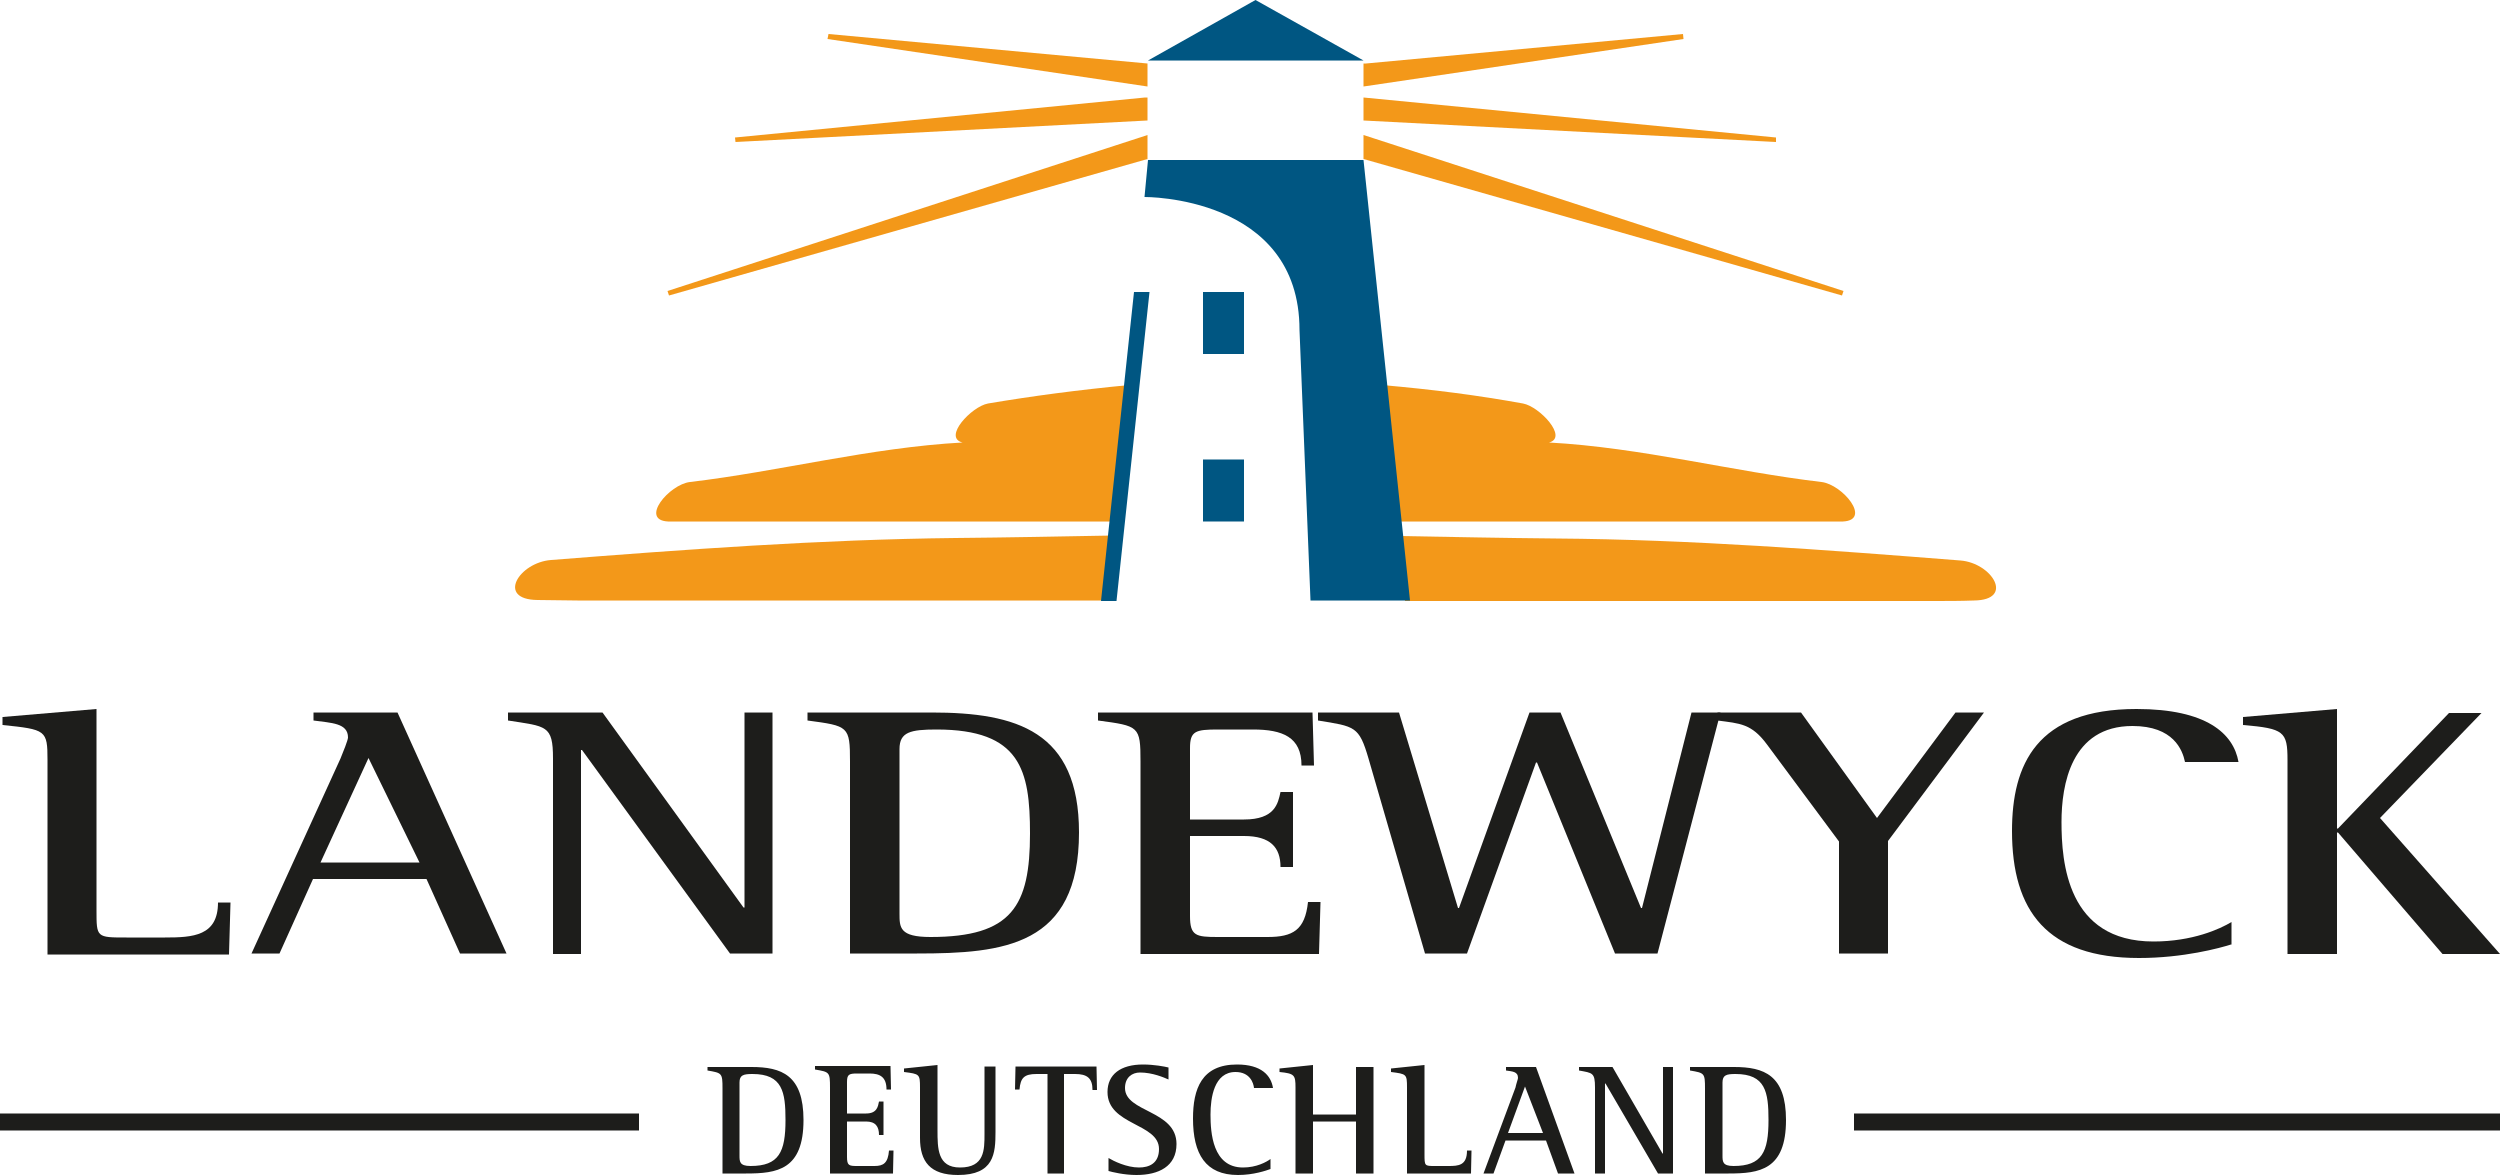 <?xml version="1.0" encoding="utf-8"?>
<!-- Generator: Adobe Illustrator 28.0.0, SVG Export Plug-In . SVG Version: 6.00 Build 0)  -->
<svg version="1.1" id="Ebene_1" xmlns="http://www.w3.org/2000/svg" xmlns:xlink="http://www.w3.org/1999/xlink" x="0px" y="0px"
	 viewBox="0 0 500 235" style="enable-background:new 0 0 500 235;" xml:space="preserve">
<style type="text/css">
	.st0{fill:#1D1D1B;}
	.st1{fill:#F39819;}
	.st2{fill:#005682;}
</style>
<path class="st0" d="M9.5,152c0-6-0.3-6.1-9-7v-1.6l18.8-1.6v40.3c0,5.4,0,5.4,6,5.4H33c5.6,0,10.6-0.3,10.6-7h2.5l-0.3,10.4H9.5
	V152z"/>
<path class="st0" d="M64.1,172.5h19.8l-10.2-20.9L64.1,172.5z M68.1,151.7c0.5-1.2,1.5-3.7,1.5-4.2c0-2.9-3.3-2.9-6.9-3.4v-1.6h16.8
	l21.8,48.2h-9.3l-6.7-14.9H62.6l-6.7,14.9h-5.6L68.1,151.7z"/>
<path class="st0" d="M110.6,151.7c0-6.7-1.3-6.4-9-7.6v-1.6h18.9l28.2,39h0.2v-39h5.6v48.2H146L116.4,150h-0.2v40.8h-5.6V151.7z"/>
<path class="st0" d="M179.9,182.7c0,2.8,0,4.7,6.2,4.7c16.3,0,19.9-6.2,19.9-20.7c0-12.7-1.9-20.8-18.7-20.8c-5.2,0-7.4,0.5-7.4,3.9
	V182.7z M170,152.3c0-7.1-0.3-7.1-8.5-8.2v-1.6h24.8c17,0,29.5,3.7,29.5,24c0,22.7-15,24.2-32.4,24.2H170V152.3z"/>
<path class="st0" d="M228.1,152.3c0-7.1-0.3-7.1-8.5-8.2v-1.6h42.9l0.3,10.6h-2.5c0-5.7-3.8-7.2-9.7-7.2h-7c-4.5,0-5.6,0.3-5.6,3.7
	v14.3h10.8c6.2,0,6.8-3.2,7.3-5.5h2.5v15h-2.5c0-3.9-2-6.2-7.3-6.2H238v16c0,4,1.2,4.2,5.6,4.2h9.9c5.1,0,7.5-1.4,8.1-7h2.5
	l-0.3,10.4h-35.7V152.3z"/>
<path class="st0" d="M273.7,151.7c-1.9-6.5-2.7-6.4-10.1-7.6v-1.6h16.2l11.8,39.1h0.2l14.1-39.1h6.2l16.1,39.1h0.2l9.9-39.1h5.8
	l-12.6,48.2h-8.5l-15.6-38.2h-0.2l-13.8,38.2H285L273.7,151.7z"/>
<path class="st0" d="M367.8,168.3l-14.4-19.4c-3.1-4.2-5.4-4.2-9.9-4.8v-1.6h16.7l15.2,21.1l15.7-21.1h5.7l-19.2,25.7v22.5h-9.8
	V168.3z"/>
<path class="st0" d="M446.2,188.9c-2.2,0.7-9.5,2.7-18.4,2.7c-18.4,0-25.4-9.4-25.4-25.4c0-13.3,4.9-24.4,24.9-24.4
	c14,0,19.4,4.9,20.4,10.6h-10.7c-0.5-2.4-2.3-7.2-10.5-7.2c-12.3,0-14.2,11.8-14.2,19.2c0,8,1.1,23.9,18.4,23.9
	c7.8,0,13.3-2.5,15.6-3.9V188.9z"/>
<path class="st0" d="M457.5,152c0-5.7-0.7-6.3-8.9-7v-1.6l18.8-1.6v23.9h0.2l22.2-23.1h6.5L476,163.6l24,27.2h-11.5l-20.9-24.3h-0.2
	v24.3h-9.9V152z"/>
<rect y="222.7" class="st0" width="127.8" height="3.4"/>
<rect x="370.8" y="222.7" class="st0" width="129.2" height="3.4"/>
<path class="st1" d="M364.3,96.4c-17.8-2.1-36.1-6.9-54.5-7.9c3.9-1-1.9-7.2-5.2-7.8c-8.8-1.6-17.9-2.8-28.3-3.7l2.9,27.3h89.4
	C374.4,104,368.5,96.9,364.3,96.4"/>
<path class="st1" d="M225.9,77c-10.4,1-19.4,2.2-28.3,3.7c-3.3,0.6-9.1,6.8-5.1,7.8c-18.4,1-36.7,5.8-54.5,7.9
	c-4.2,0.5-10.1,7.6-4.4,7.9H223L225.9,77z"/>
<path class="st1" d="M392.1,112.1c-26.7-2.1-53.9-4.2-80.9-4.4c-10.6-0.1-20.6-0.3-31.6-0.5l1.4,13l105.8,0c2.7,0,5.3,0,8-0.1
	C403,120,398.4,112.6,392.1,112.1"/>
<path class="st1" d="M221.3,120.1l1.4-13c-11,0.2-21,0.4-31.6,0.5c-27.1,0.3-54.2,2.3-80.9,4.4c-6.4,0.5-11,7.9-2.7,8
	c2.7,0,5.3,0.1,8,0.1L221.3,120.1z"/>
<rect x="240.6" y="58.4" class="st2" width="8.2" height="12.4"/>
<rect x="240.6" y="91.9" class="st2" width="8.2" height="12.4"/>
<path class="st2" d="M282,120.1L272.7,32h-43.1l-0.7,7.4c0,0,31-0.3,31,26.6l2.2,54.1H282z"/>
<polygon class="st2" points="251.1,0 229.6,12.1 272.7,12.1 "/>
<polygon class="st1" points="165.5,7.8 229.5,17.3 229.5,12.7 165.7,6.8 "/>
<polygon class="st1" points="229,19.5 147,27.5 147.1,28.4 229.5,24.1 229.5,19.5 "/>
<polygon class="st1" points="228.9,27.2 133.5,58.2 133.8,59.1 229.5,31.8 229.5,27 "/>
<polygon class="st1" points="273.2,12.7 272.7,12.7 272.7,17.3 336.7,7.8 336.6,6.8 "/>
<polygon class="st1" points="272.7,20 272.7,24.1 355.2,28.4 355.2,27.5 272.7,19.5 "/>
<polygon class="st1" points="272.7,27.7 272.7,31.8 368.4,59.1 368.7,58.2 272.7,27 "/>
<polygon class="st2" points="223.3,120.2 229.9,58.4 226.8,58.4 220.2,120.2 "/>
<path class="st0" d="M147.9,216.5c0-1.5,0.8-1.7,2.6-1.7c6,0,6.6,3.6,6.6,9.2c0,6.4-1.3,9.2-7,9.2c-2.2,0-2.2-0.9-2.2-2.1V216.5z
	 M144.5,234.7h4.7c6.2,0,11.5-0.7,11.5-10.7c0-9-4.4-10.6-10.4-10.6h-8.8v0.7c2.9,0.5,3,0.5,3,3.6V234.7z M166,234.7h12.6l0.1-4.6
	h-0.9c-0.2,2.5-1.1,3.1-2.9,3.1h-3.5c-1.6,0-2-0.1-2-1.8v-7.1h3.8c1.9,0,2.6,1,2.6,2.7h0.9v-6.7h-0.9c-0.2,1-0.4,2.4-2.6,2.4h-3.8
	v-6.3c0-1.5,0.4-1.7,2-1.7h2.5c2.1,0,3.4,0.7,3.4,3.2h0.9l-0.1-4.7H163v0.7c2.9,0.5,3,0.5,3,3.6V234.7z M199.2,213.3h-2.3v13.5
	c0,3.2,0,6.7-4.9,6.7c-4.5,0-4.5-3.8-4.5-7.5V213l-6.7,0.7v0.7c3.1,0.4,3.2,0.4,3.2,3.1v10.1c0,4.7,2,7.4,7.6,7.4
	c7.2,0,7.5-4.3,7.5-8.6V213.3z M209.3,234.7h3.5v-19.9h2.2c2.4,0,3.5,0.8,3.5,3.2h0.9l-0.1-4.7h-16.2l-0.1,4.6h0.9
	c0.2-2.3,0.9-3.1,3.4-3.1h2.2V234.7z M233.7,213.5c-0.8-0.2-2.9-0.6-5.1-0.6c-4.5,0-7.1,2-7.1,5.5c0,6.7,10.3,6.2,10.3,11.4
	c0,2.9-2,3.7-4,3.7c-2.5,0-5.1-1.3-6.1-1.9v2.6c0.7,0.2,3.1,0.8,5.6,0.8c4.4,0,8-1.7,8-6.2c0-6.8-10.3-6.3-10.3-11.2
	c0-2.1,1.4-3.1,3-3.1c2.5,0,4.8,1,5.7,1.4V213.5z M254.1,231.8c-0.8,0.6-2.8,1.7-5.5,1.7c-6.1,0-6.5-7-6.5-10.6c0-3.3,0.7-8.5,5-8.5
	c2.9,0,3.6,2.2,3.7,3.2h3.8c-0.4-2.5-2.3-4.7-7.2-4.7c-7.1,0-8.8,4.9-8.8,10.8c0,7.1,2.5,11.3,9,11.3c3.1,0,5.7-0.9,6.5-1.2V231.8z
	 M259.1,234.7h3.5v-10.4h8.6v10.4h3.5v-21.3h-3.5v9.5h-8.6V213l-6.7,0.7v0.7c3,0.3,3.2,0.6,3.2,3.1V234.7z M281.3,234.7h12.9
	l0.1-4.6h-0.9c0,3-1.7,3.1-3.7,3.1h-2.7c-2.1,0-2.1,0-2.1-2.4V213l-6.7,0.7v0.7c3.1,0.4,3.2,0.4,3.2,3.1V234.7z M296.7,234.7h2
	l2.4-6.6h8.1l2.4,6.6h3.3l-7.7-21.3h-6v0.7c1.3,0.2,2.4,0.2,2.4,1.5c0,0.2-0.4,1.3-0.5,1.9L296.7,234.7z M305,217.3l3.6,9.3h-7
	L305,217.3z M319,234.7h2v-18h0.1l10.5,18h3v-21.3h-2v17.3h-0.1l-10-17.3h-6.7v0.7c2.7,0.5,3.2,0.4,3.2,3.4V234.7z M344.5,216.5
	c0-1.5,0.8-1.7,2.6-1.7c6,0,6.6,3.6,6.6,9.2c0,6.4-1.3,9.2-7,9.2c-2.2,0-2.2-0.9-2.2-2.1V216.5z M341,234.7h4.7
	c6.2,0,11.5-0.7,11.5-10.7c0-9-4.4-10.6-10.4-10.6H338v0.7c2.9,0.5,3,0.5,3,3.6V234.7z"/>
</svg>
